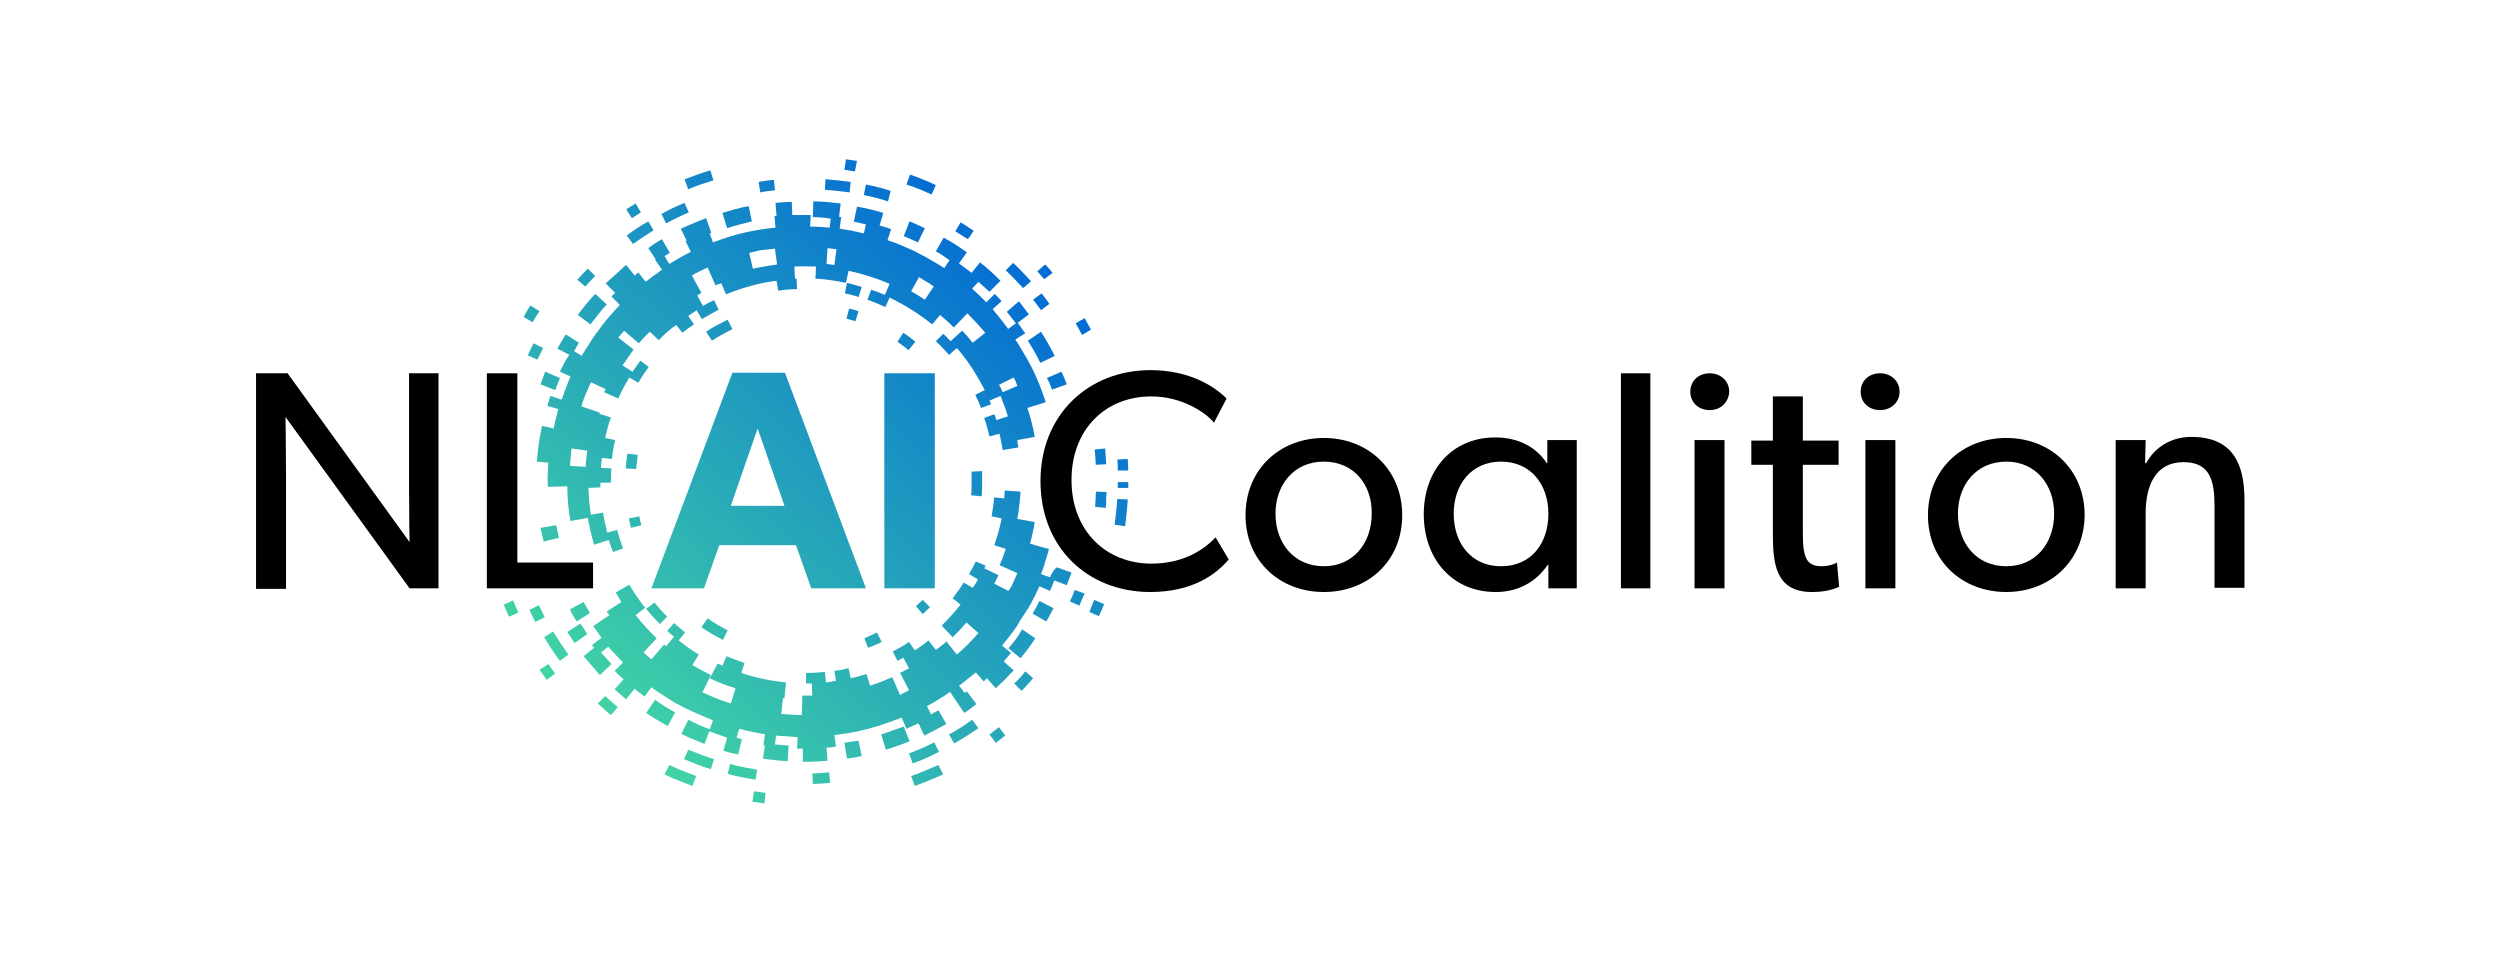 <?xml version="1.0" encoding="UTF-8"?> <!-- Generator: Adobe Illustrator 23.0.6, SVG Export Plug-In . SVG Version: 6.00 Build 0) --> <svg xmlns="http://www.w3.org/2000/svg" xmlns:xlink="http://www.w3.org/1999/xlink" x="0px" y="0px" viewBox="0 0 475.5 183.1" style="enable-background:new 0 0 475.5 183.1;" xml:space="preserve"> <style type="text/css"> .st0{display:none;} .st1{display:inline;fill:none;} .st2{display:inline;fill:url(#SVGID_1_);} .st3{display:inline;fill:url(#SVGID_2_);} .st4{display:inline;fill:url(#SVGID_3_);} .st5{display:inline;fill:url(#SVGID_4_);} .st6{display:inline;fill:url(#SVGID_5_);} .st7{display:inline;fill:url(#SVGID_6_);} .st8{display:inline;fill:url(#SVGID_7_);} .st9{display:inline;fill:url(#SVGID_8_);} .st10{display:inline;fill:url(#SVGID_9_);} .st11{display:inline;fill:url(#SVGID_10_);} .st12{display:inline;fill:url(#SVGID_11_);} .st13{display:inline;fill:url(#SVGID_12_);} .st14{display:inline;fill:url(#SVGID_13_);} .st15{display:inline;fill:url(#SVGID_14_);} .st16{display:inline;fill:url(#SVGID_15_);} .st17{display:inline;fill:url(#SVGID_16_);} .st18{display:inline;fill:url(#SVGID_17_);} .st19{display:inline;fill:url(#SVGID_18_);} .st20{display:inline;fill:url(#SVGID_19_);} .st21{display:inline;fill:url(#SVGID_20_);} .st22{display:inline;fill:url(#SVGID_21_);} .st23{display:inline;fill:url(#SVGID_22_);} .st24{display:inline;fill:url(#SVGID_23_);} .st25{display:inline;fill:url(#SVGID_24_);} .st26{display:inline;fill:url(#SVGID_25_);} .st27{display:inline;fill:url(#SVGID_26_);} .st28{display:inline;fill:url(#SVGID_27_);} .st29{display:inline;fill:url(#SVGID_28_);} .st30{display:inline;fill:url(#SVGID_29_);} .st31{display:inline;fill:url(#SVGID_30_);} .st32{display:inline;fill:url(#SVGID_31_);} .st33{display:inline;fill:url(#SVGID_32_);} .st34{display:inline;fill:url(#SVGID_33_);} .st35{display:inline;fill:url(#SVGID_34_);} .st36{display:inline;} .st37{fill:url(#SVGID_35_);} .st38{fill:url(#SVGID_36_);} .st39{fill:url(#SVGID_37_);} .st40{fill:url(#SVGID_38_);} .st41{fill:url(#SVGID_39_);} .st42{fill:url(#SVGID_40_);} .st43{fill:url(#SVGID_41_);} .st44{fill:url(#SVGID_42_);} .st45{fill:url(#SVGID_43_);} .st46{fill:url(#SVGID_44_);} .st47{fill:url(#SVGID_45_);} .st48{fill:url(#SVGID_46_);} .st49{fill:url(#SVGID_47_);} .st50{fill:url(#SVGID_48_);} .st51{fill:url(#SVGID_49_);} .st52{fill:url(#SVGID_50_);} .st53{fill:url(#SVGID_51_);} .st54{fill:url(#SVGID_52_);} .st55{fill:url(#SVGID_53_);} .st56{fill:url(#SVGID_54_);} .st57{fill:url(#SVGID_55_);} .st58{fill:url(#SVGID_56_);} .st59{fill:url(#SVGID_57_);} .st60{fill:url(#SVGID_58_);} .st61{fill:url(#SVGID_59_);} .st62{fill:url(#SVGID_60_);} .st63{fill:url(#SVGID_61_);} .st64{fill:url(#SVGID_62_);} .st65{fill:url(#SVGID_63_);} .st66{fill:url(#SVGID_64_);} .st67{fill:url(#SVGID_65_);} .st68{fill:url(#SVGID_66_);} .st69{fill:url(#SVGID_67_);} .st70{fill:url(#SVGID_68_);} .st71{fill:url(#SVGID_69_);} .st72{fill:url(#SVGID_70_);} .st73{fill:url(#SVGID_71_);} .st74{fill:url(#SVGID_72_);} .st75{fill:url(#SVGID_73_);} .st76{fill:url(#SVGID_74_);} .st77{fill:url(#SVGID_75_);} .st78{fill:url(#SVGID_76_);} .st79{fill:url(#SVGID_77_);} .st80{fill:url(#SVGID_78_);} .st81{fill:url(#SVGID_79_);} .st82{fill:url(#SVGID_80_);} .st83{fill:url(#SVGID_81_);} .st84{fill:url(#SVGID_82_);} .st85{fill:url(#SVGID_83_);} .st86{fill:url(#SVGID_84_);} .st87{fill:url(#SVGID_85_);} .st88{fill:url(#SVGID_86_);} .st89{fill:url(#SVGID_87_);} .st90{fill:url(#SVGID_88_);} .st91{fill:url(#SVGID_89_);} .st92{fill:url(#SVGID_90_);} .st93{fill:url(#SVGID_91_);} .st94{fill:url(#SVGID_92_);} .st95{fill:url(#SVGID_93_);} .st96{fill:url(#SVGID_94_);} .st97{fill:url(#SVGID_95_);} .st98{fill:url(#SVGID_96_);} .st99{fill:url(#SVGID_97_);} .st100{fill:url(#SVGID_98_);} .st101{fill:url(#SVGID_99_);} .st102{fill:url(#SVGID_100_);} .st103{fill:url(#SVGID_101_);} .st104{fill:url(#SVGID_102_);} .st105{fill:url(#SVGID_103_);} .st106{fill:#FFFFFF;} .st107{fill:url(#SVGID_104_);} .st108{fill:url(#SVGID_105_);} .st109{fill:url(#SVGID_106_);} .st110{fill:url(#SVGID_107_);} .st111{fill:url(#SVGID_108_);} .st112{fill:url(#SVGID_109_);} .st113{fill:url(#SVGID_110_);} .st114{fill:url(#SVGID_111_);} .st115{fill:url(#SVGID_112_);} .st116{fill:url(#SVGID_113_);} .st117{fill:url(#SVGID_114_);} .st118{fill:url(#SVGID_115_);} .st119{fill:url(#SVGID_116_);} .st120{fill:url(#SVGID_117_);} .st121{fill:url(#SVGID_118_);} .st122{fill:url(#SVGID_119_);} .st123{fill:url(#SVGID_120_);} .st124{fill:url(#SVGID_121_);} .st125{fill:url(#SVGID_122_);} .st126{fill:url(#SVGID_123_);} .st127{fill:url(#SVGID_124_);} .st128{fill:url(#SVGID_125_);} .st129{fill:url(#SVGID_126_);} .st130{fill:url(#SVGID_127_);} .st131{fill:url(#SVGID_128_);} .st132{fill:url(#SVGID_129_);} .st133{fill:url(#SVGID_130_);} .st134{fill:url(#SVGID_131_);} .st135{fill:url(#SVGID_132_);} .st136{fill:url(#SVGID_133_);} .st137{fill:url(#SVGID_134_);} .st138{fill:url(#SVGID_135_);} .st139{fill:url(#SVGID_136_);} .st140{fill:url(#SVGID_137_);} .st141{fill:url(#SVGID_138_);} .st142{fill:url(#SVGID_139_);} .st143{fill:url(#SVGID_140_);} .st144{fill:url(#SVGID_141_);} .st145{fill:url(#SVGID_142_);} .st146{fill:url(#SVGID_143_);} .st147{fill:url(#SVGID_144_);} .st148{fill:url(#SVGID_145_);} .st149{fill:url(#SVGID_146_);} .st150{fill:url(#SVGID_147_);} .st151{fill:url(#SVGID_148_);} .st152{fill:url(#SVGID_149_);} .st153{fill:url(#SVGID_150_);} .st154{fill:url(#SVGID_151_);} .st155{fill:url(#SVGID_152_);} .st156{fill:url(#SVGID_153_);} .st157{fill:url(#SVGID_154_);} .st158{fill:url(#SVGID_155_);} .st159{fill:url(#SVGID_156_);} .st160{fill:url(#SVGID_157_);} .st161{fill:url(#SVGID_158_);} .st162{fill:url(#SVGID_159_);} .st163{fill:url(#SVGID_160_);} .st164{fill:url(#SVGID_161_);} .st165{fill:url(#SVGID_162_);} .st166{fill:url(#SVGID_163_);} .st167{fill:url(#SVGID_164_);} .st168{fill:url(#SVGID_165_);} .st169{fill:url(#SVGID_166_);} .st170{fill:url(#SVGID_167_);} .st171{fill:url(#SVGID_168_);} .st172{fill:url(#SVGID_169_);} .st173{fill:url(#SVGID_170_);} .st174{fill:url(#SVGID_171_);} .st175{fill:url(#SVGID_172_);} .st176{fill:url(#SVGID_173_);} .st177{fill:url(#SVGID_174_);} .st178{fill:url(#SVGID_175_);} .st179{fill:url(#SVGID_176_);} .st180{fill:url(#SVGID_177_);} .st181{fill:url(#SVGID_178_);} .st182{fill:url(#SVGID_179_);} .st183{fill:url(#SVGID_180_);} .st184{fill:url(#SVGID_181_);} .st185{fill:url(#SVGID_182_);} .st186{fill:url(#SVGID_183_);} .st187{fill:url(#SVGID_184_);} .st188{fill:url(#SVGID_185_);} .st189{fill:url(#SVGID_186_);} .st190{fill:url(#SVGID_187_);} .st191{fill:url(#SVGID_188_);} .st192{fill:url(#SVGID_189_);} .st193{fill:url(#SVGID_190_);} .st194{fill:url(#SVGID_191_);} .st195{fill:url(#SVGID_192_);} .st196{fill:url(#SVGID_193_);} .st197{fill:url(#SVGID_194_);} .st198{fill:url(#SVGID_195_);} .st199{fill:url(#SVGID_196_);} .st200{fill:url(#SVGID_197_);} .st201{fill:url(#SVGID_198_);} .st202{fill:url(#SVGID_199_);} .st203{fill:url(#SVGID_200_);} .st204{fill:url(#SVGID_201_);} .st205{fill:url(#SVGID_202_);} .st206{fill:url(#SVGID_203_);} .st207{fill:url(#SVGID_204_);} .st208{fill:url(#SVGID_205_);} .st209{fill:url(#SVGID_206_);} .st210{fill:url(#SVGID_207_);} .st211{fill:url(#SVGID_208_);} .st212{fill:url(#SVGID_209_);} .st213{fill:url(#SVGID_210_);} .st214{fill:url(#SVGID_211_);} .st215{fill:url(#SVGID_212_);} .st216{fill:url(#SVGID_213_);} .st217{fill:url(#SVGID_214_);} .st218{fill:url(#SVGID_215_);} .st219{fill:url(#SVGID_216_);} .st220{fill:url(#SVGID_217_);} .st221{fill:url(#SVGID_218_);} .st222{fill:url(#SVGID_219_);} .st223{fill:url(#SVGID_220_);} .st224{fill:url(#SVGID_221_);} .st225{fill:url(#SVGID_222_);} .st226{fill:url(#SVGID_223_);} .st227{fill:url(#SVGID_224_);} .st228{fill:url(#SVGID_225_);} .st229{fill:url(#SVGID_226_);} .st230{fill:url(#SVGID_227_);} .st231{fill:url(#SVGID_228_);} .st232{fill:url(#SVGID_229_);} .st233{fill:url(#SVGID_230_);} .st234{fill:url(#SVGID_231_);} .st235{fill:url(#SVGID_232_);} .st236{fill:url(#SVGID_233_);} .st237{fill:url(#SVGID_234_);} .st238{fill:url(#SVGID_235_);} .st239{fill:url(#SVGID_236_);} .st240{fill:url(#SVGID_237_);} .st241{fill:url(#SVGID_238_);} .st242{fill:url(#SVGID_239_);} .st243{fill:url(#SVGID_240_);} .st244{fill:url(#SVGID_241_);} .st245{fill:url(#SVGID_242_);} .st246{fill:url(#SVGID_243_);} .st247{fill:url(#SVGID_244_);} .st248{fill:url(#SVGID_245_);} .st249{fill:url(#SVGID_246_);} .st250{fill:url(#SVGID_247_);} .st251{fill:url(#SVGID_248_);} .st252{fill:url(#SVGID_249_);} .st253{fill:url(#SVGID_250_);} .st254{fill:url(#SVGID_251_);} .st255{fill:url(#SVGID_252_);} .st256{fill:url(#SVGID_253_);} .st257{fill:url(#SVGID_254_);} .st258{fill:url(#SVGID_255_);} .st259{fill:url(#SVGID_256_);} .st260{fill:url(#SVGID_257_);} .st261{fill:url(#SVGID_258_);} .st262{fill:url(#SVGID_259_);} .st263{fill:url(#SVGID_260_);} .st264{fill:url(#SVGID_261_);} .st265{fill:url(#SVGID_262_);} .st266{fill:url(#SVGID_263_);} .st267{fill:url(#SVGID_264_);} .st268{fill:url(#SVGID_265_);} .st269{fill:url(#SVGID_266_);} .st270{fill:url(#SVGID_267_);} .st271{fill:url(#SVGID_268_);} .st272{fill:url(#SVGID_269_);} .st273{fill:url(#SVGID_270_);} .st274{fill:url(#SVGID_271_);} .st275{fill:url(#SVGID_272_);} .st276{fill:url(#SVGID_273_);} .st277{fill:url(#SVGID_274_);} .st278{fill:url(#SVGID_275_);} .st279{fill:url(#SVGID_276_);} .st280{fill:url(#SVGID_277_);} .st281{fill:url(#SVGID_278_);} .st282{fill:url(#SVGID_279_);} .st283{fill:url(#SVGID_280_);} .st284{fill:url(#SVGID_281_);} .st285{fill:url(#SVGID_282_);} .st286{fill:url(#SVGID_283_);} .st287{fill:url(#SVGID_284_);} .st288{fill:url(#SVGID_285_);} .st289{fill:url(#SVGID_286_);} .st290{fill:url(#SVGID_287_);} .st291{fill:url(#SVGID_288_);} .st292{fill:url(#SVGID_289_);} .st293{fill:url(#SVGID_290_);} .st294{fill:url(#SVGID_291_);} .st295{fill:url(#SVGID_292_);} .st296{fill:url(#SVGID_293_);} .st297{fill:url(#SVGID_294_);} .st298{fill:url(#SVGID_295_);} .st299{fill:url(#SVGID_296_);} .st300{fill:url(#SVGID_297_);} .st301{fill:url(#SVGID_298_);} .st302{fill:url(#SVGID_299_);} .st303{fill:url(#SVGID_300_);} .st304{fill:url(#SVGID_301_);} .st305{fill:url(#SVGID_302_);} .st306{fill:url(#SVGID_303_);} .st307{fill:url(#SVGID_304_);} .st308{fill:url(#SVGID_305_);} .st309{fill:url(#SVGID_306_);} .st310{fill:url(#SVGID_307_);} .st311{fill:url(#SVGID_308_);} .st312{fill:url(#SVGID_309_);} .st313{fill:url(#SVGID_310_);} </style> <g id="Layer_1"> </g> <g id="Layer_4"> </g> <g id="Layer_3"> </g> <g id="Layer_2" class="st0"> </g> <g id="Layer_5"> <g> <g> <linearGradient id="SVGID_1_" gradientUnits="userSpaceOnUse" x1="94.883" y1="133.105" x2="186.673" y2="33.105"> <stop offset="0" style="stop-color:#47DDA1"></stop> <stop offset="0.999" style="stop-color:#0066D6"></stop> </linearGradient> <path style="fill:url(#SVGID_1_);" d="M109.7,118.2l2.5-1.6c-0.4-0.7-0.8-1.4-1.2-2.1l-2.6,1.4 C108.8,116.8,109.2,117.5,109.7,118.2z"></path> <linearGradient id="SVGID_2_" gradientUnits="userSpaceOnUse" x1="84.324" y1="123.412" x2="176.115" y2="23.413"> <stop offset="0" style="stop-color:#47DDA1"></stop> <stop offset="0.999" style="stop-color:#0066D6"></stop> </linearGradient> <path style="fill:url(#SVGID_2_);" d="M103.4,103l2.9-0.7c-0.2-0.8-0.3-1.6-0.5-2.4l-3,0.5C103,101.3,103.2,102.1,103.4,103z"></path> <linearGradient id="SVGID_3_" gradientUnits="userSpaceOnUse" x1="95.896" y1="134.034" x2="187.686" y2="34.035"> <stop offset="0" style="stop-color:#47DDA1"></stop> <stop offset="0.999" style="stop-color:#0066D6"></stop> </linearGradient> <path style="fill:url(#SVGID_3_);" d="M106.5,70.7l2,0.9c-0.1,0.3-0.3,0.7-0.4,1l0,0c-0.1,0.2-0.1,0.3-0.2,0.5 c-0.2,0.6-0.5,1.2-0.7,1.9c-0.1,0.3-0.2,0.5-0.3,0.8c0,0.1,0,0.1-0.1,0.2l-2.1-0.7c-0.2,0.6-0.4,1.2-0.6,1.9l2.1,0.6 c-0.1,0.3-0.2,0.5-0.2,0.8c-0.3,1-0.5,1.9-0.7,2.9l-2.2-0.5c-0.5,2.2-0.8,4.5-1,6.8l2.2,0.2c-0.1,1.5-0.2,3-0.1,4.6l3.7-0.1 c0,2.2,0.2,4.4,0.6,6.6l3.3-0.6c0.3,1.7,0.7,3.4,1.2,5.1l2.8-0.9c0.2,0.8,0.5,1.5,0.8,2.3l1.9-0.7c-0.4-1.1-0.8-2.3-1.1-3.5 l-1.9,0.5c-0.3-1.2-0.6-2.5-0.8-3.8l-2.3,0.4c-0.3-1.7-0.4-3.4-0.5-5.1l2.3-0.1c0-0.3,0-0.6,0-0.9l2,0l0-0.3c0-0.8,0-1.6,0.1-2.4 l-2-0.1c0-0.6,0.1-1.3,0.2-1.9l1.9,0.2c0.1-1.2,0.3-2.4,0.6-3.6l-1.9-0.4c0.3-1.3,0.6-2.6,1.1-3.9l-2.2-0.7c0-0.1,0-0.1,0.1-0.2 l-3.5-1.2c0,0,0-0.1,0-0.1c0.1-0.2,0.2-0.5,0.2-0.7c0.2-0.6,0.5-1.2,0.7-1.8c0.3-0.7,0.6-1.3,0.9-2l2.8,1.3 c-0.1,0.2-0.2,0.4-0.3,0.6l2.7,1.2c0.6-1.4,1.3-2.7,2.1-4l1.7,1c0.6-1,1.3-2.1,2-3l-1.6-1.2c-0.5,0.7-1,1.4-1.5,2.1l-1.9-1.2 c0.7-1,1.4-2,2.1-3l-2.9-2.3c0.2-0.3,0.5-0.6,0.7-0.8c0.1-0.2,0.3-0.3,0.4-0.5l2.8,2.4c0.7-0.8,1.3-1.5,2.1-2.2l1.7,1.6 c1-1.1,2.1-2,3.3-2.9l1.2,1.5c0.7-0.6,1.4-1.1,2.2-1.6l-1.1-1.6c0.5-0.4,1.1-0.7,1.6-1.1l1,1.7c1-0.6,2.1-1.2,3.2-1.8l-0.9-1.8 c-0.7,0.3-1.4,0.7-2.1,1.1l-1.1-2c0.3-0.2,0.5-0.3,0.8-0.5l-1.8-3.3c0.5-0.3,1-0.6,1.5-0.8c0.2-0.1,0.4-0.2,0.6-0.3 c0.3-0.1,0.6-0.3,0.9-0.4l1.5,3.4c0.3-0.2,0.7-0.3,1.1-0.4l0.9,2.1l0.2-0.1c3-1.2,6.2-2.1,9.4-2.5l0.3,1.9 c1.2-0.2,2.4-0.3,3.6-0.3l-0.1-2c-0.1,0-0.2,0-0.3,0l-0.1-2.3c1.4-0.1,2.7,0,4.1,0l-0.1,2.3c1.9,0.1,3.9,0.4,5.8,0.8l0.5-2.3 c2.7,0.6,5.3,1.4,7.8,2.5l-0.9,2.1c-0.9-0.4-1.7-0.7-2.6-1L165,57c1.1,0.4,2.3,0.9,3.4,1.4l0.8-1.8c2.9,1.4,5.6,3.1,8.1,5.1 l1.5-1.8c0.9,0.8,1.8,1.5,2.6,2.4l2.6-2.7c1.2,1.2,2.3,2.4,3.4,3.7l-2.4,1.9c-0.6-0.8-1.3-1.6-2-2.3l-2.2,2 c-0.5-0.5-0.9-1-1.4-1.4l-1.4,1.4c0.9,0.8,1.7,1.7,2.5,2.6l1.5-1.3c2.1,2.4,3.8,5.1,5.3,8l-1.8,0.9c0.4,0.8,0.8,1.7,1.1,2.5 l1.9-0.7c-0.1-0.2-0.2-0.5-0.3-0.7l2.1-0.9c0.5,1.3,1,2.5,1.4,3.9l-2.2,0.7c-0.1-0.4-0.2-0.8-0.4-1.1l-1.9,0.7 c0.4,1.1,0.7,2.3,1,3.5l1.9-0.5c0.2,1,0.5,2.1,0.6,3.1l3-0.5c-0.1-0.5-0.2-0.9-0.2-1.4l3.3-0.6c-0.3-1.9-0.8-3.7-1.4-5.5l3.5-1.1 c-1-3.1-2.3-6.2-4-9c-0.5-0.8-1-1.7-1.5-2.5c-0.1-0.1-0.2-0.3-0.3-0.4l1.9-1.2c-0.5-0.7-1-1.4-1.5-2.1l-1.8,1.3c0,0,0,0,0-0.1 c-0.1-0.1-0.1-0.2-0.2-0.3l0,0c-0.9-1.2-1.8-2.3-2.7-3.4l1.7-1.5c-0.4-0.5-0.9-1-1.3-1.4l-1.6,1.6c-0.9-0.9-1.8-1.8-2.7-2.6 l1.2-1.3c0.7,0.6,1.4,1.3,2.1,1.9l2.1-2.1c-1.2-1.2-2.5-2.4-3.9-3.5l-1.6,2c-0.8-0.6-1.6-1.2-2.4-1.8l1.5-2.1 c-1.4-1-2.9-2-4.4-2.8l-1.5,2.6c0.9,0.5,1.8,1.1,2.6,1.7l-1,1.5c-1.2-0.8-2.5-1.5-3.7-2.2c-0.2-0.1-0.4-0.2-0.6-0.3 c-0.4-0.2-0.7-0.4-1.1-0.6c-0.1,0-0.1-0.1-0.2-0.1l0,0c-0.9-0.4-1.8-0.8-2.7-1.2l0,0c-0.1,0-0.2-0.1-0.3-0.1 c-0.6-0.3-1.3-0.5-1.9-0.7c-0.1,0-0.2-0.1-0.3-0.1l0.7-2.1c-0.7-0.3-1.5-0.5-2.2-0.7l0.7-2.4c-1.6-0.5-3.3-0.9-5-1.2l-0.6,2.9 c0.8,0.1,1.5,0.3,2.3,0.5l-0.4,1.7c-0.4-0.1-0.9-0.2-1.3-0.3c-0.3-0.1-0.6-0.1-0.8-0.2c-0.6-0.1-1.3-0.2-1.9-0.3 c-0.2,0-0.3-0.1-0.5-0.1l0,0c0,0,0,0-0.1,0l0.3-2.2c-0.1,0-0.3,0-0.4-0.1l0.3-2.5c-1.7-0.2-3.5-0.4-5.2-0.4l-0.1,3 c1.1,0,2.2,0.1,3.4,0.3l-0.2,1.7c-1.2-0.1-2.5-0.2-3.7-0.2l0.1-2.2c-1.1,0-2.3,0-3.5,0l-0.1-2.5c-1,0-2.1,0.1-3.1,0.2l0.2,2.5 c-0.1,0-0.3,0-0.4,0l0.2,2.2c-1.2,0.1-2.5,0.3-3.7,0.5l0,0c-2.3,0.4-4.6,1-6.8,1.8l0,0c-0.5,0.2-0.9,0.3-1.4,0.5l-0.6-1.7 c0.1,0,0.2-0.1,0.3-0.1l-1-2.8c-1.6,0.6-3.2,1.3-4.8,2l1.1,2.3c-0.1,0-0.1,0.1-0.2,0.1l1,2c-1.4,0.7-2.8,1.5-4.1,2.3l-0.9-1.5 c0.3-0.2,0.7-0.4,1-0.6l-1.5-2.6c-0.9,0.5-1.8,1.1-2.6,1.7l1.4,2.1l-0.1,0.1l1.3,1.9c-0.3,0.2-0.5,0.4-0.8,0.6c0,0-0.1,0-0.1,0.1 c-0.3,0.2-0.7,0.4-1,0.7l0,0c-0.4,0.3-0.8,0.6-1.2,0.9l-1.4-1.8c-0.2,0.2-0.4,0.4-0.7,0.6l-1.6-2c-0.3,0.2-0.6,0.5-0.9,0.8 c-1,0.9-2,1.8-3,2.7l1.8,1.8c-0.2,0.2-0.5,0.5-0.7,0.7l1.6,1.6c-0.5,0.5-0.9,1-1.3,1.4l0,0c-0.4,0.5-0.9,1-1.3,1.5l0,0 c-0.8,1-1.6,2.1-2.4,3.2l0,0c-0.7,1.1-1.4,2.2-2.1,3.3c0,0.1-0.1,0.1-0.1,0.2c0,0,0,0.1,0,0.1l-1.5-0.9c0.3-0.5,0.6-1.1,0.9-1.6 l-2.5-1.6c-0.5,0.9-1.1,1.8-1.6,2.7l2.3,1.2C107.6,68.4,107,69.6,106.5,70.7z M192.8,71.8c0.3,0.5,0.5,1,0.7,1.6l-2.8,1.2 c-0.2-0.5-0.4-1-0.7-1.4L192.8,71.8z M108.4,88.6c0.1-1.1,0.2-2.2,0.3-3.3l3,0.4c-0.1,1-0.3,2.1-0.3,3.1L108.4,88.6z M177.6,54.5 l-1.7,2.5c-0.9-0.6-1.7-1.1-2.6-1.6l1.5-2.7C175.7,53.3,176.7,53.8,177.6,54.5z M157.4,47.2c0.6,0.1,1.1,0.1,1.7,0.2l-0.4,3 c-0.5-0.1-1-0.1-1.5-0.2L157.4,47.2z M147.4,47.3l0.4,3c-1.5,0.2-3.1,0.5-4.6,0.8l-0.7-3c0.7-0.2,1.4-0.3,2.1-0.5l0,0 C145.6,47.5,146.5,47.4,147.4,47.3z"></path> <linearGradient id="SVGID_4_" gradientUnits="userSpaceOnUse" x1="120.843" y1="156.934" x2="212.634" y2="56.934"> <stop offset="0" style="stop-color:#47DDA1"></stop> <stop offset="0.999" style="stop-color:#0066D6"></stop> </linearGradient> <path style="fill:url(#SVGID_4_);" d="M199.7,109.8l-1.7-0.6c0.2-0.5,0.4-1,0.5-1.4c0.1-0.2,0.2-0.4,0.2-0.7 c0.3-0.9,0.6-1.8,0.8-2.7h0c0,0,0,0,0,0l-1.9-0.5l-1.7-0.5c0.4-1.4,0.7-2.7,0.9-4.1l-3.3-0.6c0.3-1.7,0.5-3.4,0.6-5.2l-3-0.2 c0,0.5-0.1,1-0.1,1.5l-1.9-0.2c-0.1,1.2-0.3,2.4-0.5,3.6l1.9,0.4c-0.3,1.7-0.8,3.4-1.4,5.1l2.2,0.7c-0.4,1.1-0.7,2.1-1.2,3.1 l3.4,1.5c-0.3,0.7-0.6,1.4-0.9,2c-0.2,0.5-0.5,1-0.8,1.4l-2.7-1.4c0.3-0.5,0.6-1.1,0.8-1.6l-2.7-1.3c0.1-0.1,0.1-0.2,0.2-0.4 l0.1-0.1l-1.9-0.8c-0.4,0.8-0.8,1.6-1.3,2.4l1.7,1c-0.3,0.6-0.6,1.1-1,1.6l-1.7-1c-0.6,1-1.4,2-2.1,3l1.5,1.2 c-1.1,1.4-2.3,2.7-3.6,4l2.1,2.2c0.9-0.9,1.8-1.8,2.6-2.8l2.3,2c-1.3,1.5-2.6,2.8-4.1,4.1L180,122c-0.6,0.6-1.3,1.1-2,1.6 l-1.4-1.8c-0.8,0.7-1.7,1.3-2.6,1.9l-1.1-1.6c-1,0.7-2.1,1.3-3.1,1.8l0.9,1.8c0.4-0.2,0.7-0.4,1.1-0.6l1.1,2 c-0.6,0.3-1.1,0.6-1.7,0.9l1.7,3.3c-0.4,0.2-0.8,0.4-1.2,0.6c-0.2,0.1-0.4,0.2-0.5,0.3l-1.5-3.4c-1.4,0.6-2.8,1.2-4.2,1.6 l-0.7-2.2c-1,0.3-2,0.6-3,0.8l-0.4-1.9c-0.9,0.2-1.8,0.4-2.7,0.5l0.3,1.9c-0.6,0.1-1.3,0.2-1.9,0.3l-0.2-2 c-1.2,0.1-2.4,0.2-3.6,0.2l0,2c0.4,0,0.7,0,1.1,0l0.1,2.3c-0.5,0-0.9,0-1.4,0l-0.5,0l-0.1,3.7c-1.3,0-2.5-0.1-3.8-0.2 c0,0,0,0-0.1,0l0.3-3c0.1,0,0.2,0,0.3,0l0.3-3c-2.9-0.3-5.8-0.9-8.5-1.8l0.6-1.9c-1.1-0.4-2.3-0.8-3.4-1.3l-0.8,1.8 c-0.3-0.1-0.6-0.3-0.9-0.4L135,129c1.6,0.8,3.2,1.4,4.9,1.9l-0.9,2.9c-1-0.3-2.1-0.7-3.1-1.1c-0.6-0.3-1.2-0.5-1.8-0.8 c-0.2-0.1-0.3-0.1-0.5-0.2l1.6-3.3c-1.2-0.6-2.3-1.2-3.5-1.9l1.2-2c-1.3-0.8-2.6-1.7-3.8-2.7l1.2-1.5c-0.7-0.6-1.4-1.2-2.1-1.8 l-1.3,1.5c0.4,0.4,0.9,0.8,1.3,1.1l-1.5,1.8c-0.1-0.1-0.3-0.2-0.4-0.3l-2.4,2.8c-0.5-0.4-1-0.9-1.5-1.3l2.5-2.7 c-1.5-1.4-2.8-2.9-4-4.4l1.8-1.4c-1.1-1.4-2.1-2.8-3-4.4l-2.6,1.5c0.4,0.6,0.7,1.2,1.1,1.8l-2.8,1.8c0.1,0.2,0.3,0.4,0.5,0.7 l-3.1,2.1c0.1,0.1,0.1,0.2,0.2,0.2l0,0c0.1,0.1,0.1,0.2,0.2,0.3c0.4,0.6,0.8,1.1,1.2,1.7l-1.8,1.4c0.1,0.2,0.3,0.3,0.4,0.5 l-2,1.6c0.4,0.5,0.8,1,1.2,1.4c0.6,0.7,1.3,1.5,1.9,2.2l2.2-2.1c-0.6-0.7-1.2-1.3-1.8-2c-0.1-0.1-0.1-0.1-0.2-0.2l1.4-1.1 c0.3,0.4,0.7,0.8,1.1,1.2c0,0,0.1,0.1,0.1,0.1l0,0c0.5,0.6,1,1.1,1.6,1.7l-1.6,1.6c0.6,0.6,1.1,1.1,1.7,1.6l-1.7,1.9 c0.7,0.6,1.4,1.3,2.2,1.9l1.6-2c0.6,0.5,1.2,1,1.9,1.5l1.3-1.8c0,0,0.1,0.1,0.1,0.1l0,0c0.5,0.4,1,0.7,1.6,1.1l0,0 c1.1,0.7,2.1,1.4,3.2,2l0,0c0.3,0.1,0.5,0.3,0.8,0.4c0.5,0.3,0.9,0.5,1.4,0.7c0.4,0.2,0.9,0.4,1.3,0.6c0.7,0.3,1.4,0.6,2.1,0.9 c0.2,0.1,0.3,0.1,0.5,0.2l0,0c0.2,0.1,0.4,0.2,0.7,0.3l-0.6,1.7c-1.4-0.5-2.7-1.1-4.1-1.8l-1.3,2.7c1.4,0.7,2.9,1.3,4.4,1.9 l0.9-2.4c1.1,0.4,2.3,0.8,3.4,1.2l-0.7,2.5c0.9,0.3,1.8,0.5,2.8,0.7l0.7-2.9c-0.3-0.1-0.7-0.2-1-0.3l0.5-1.7 c0.5,0.1,1,0.3,1.5,0.4c0.2,0,0.4,0.1,0.5,0.1c0.5,0.1,1,0.2,1.5,0.3c0.2,0,0.3,0.1,0.5,0.1c0.3,0.1,0.6,0.1,0.9,0.1l-0.3,2.2 c0.1,0,0.2,0,0.3,0l-0.4,2.5c1.6,0.2,3.2,0.4,4.7,0.5l0.2-3c-0.9-0.1-1.8-0.1-2.6-0.2l0.2-1.7c0.3,0,0.7,0.1,1,0.1 c0.1,0,0.2,0,0.4,0l0,0c0.9,0.1,1.8,0.1,2.7,0.2l-0.1,2.2c0.4,0,0.8,0,1.1,0l0,2.5l0.4,0c0,0,0,0,0,0c1.4,0,2.9-0.1,4.3-0.2 l-0.2-2.5c0.6,0,1.2-0.1,1.8-0.2l-0.3-2.2c0.5-0.1,1.1-0.1,1.6-0.2l0,0c1.3-0.2,2.5-0.4,3.7-0.7l0,0c2.2-0.5,4.3-1.2,6.4-2l0,0 c0.4-0.1,0.7-0.3,1.1-0.4l0.9,2.1c0.8-0.3,1.5-0.7,2.3-1l1.1,2.3c1.4-0.7,2.8-1.4,4.2-2.2l-1.5-2.6c-0.5,0.3-1,0.5-1.4,0.8 l-0.8-1.6c1.5-0.8,3-1.7,4.4-2.7l1,1.5c0,0,0,0,0,0l1.7,2.5c0.8-0.5,1.6-1.1,2.3-1.7l-1.8-2.4c-0.1,0.1-0.3,0.2-0.4,0.3l-1.1-1.4 c0.2-0.2,0.5-0.3,0.7-0.5l0,0c0.8-0.7,1.7-1.3,2.5-2l1.5,1.7c0.2-0.2,0.4-0.4,0.6-0.6l1.7,1.9c1.2-1.1,2.3-2.2,3.4-3.4l-1.9-1.7 c0.5-0.5,0.9-1.1,1.4-1.6l-1.7-1.4c0.2-0.3,0.5-0.6,0.7-0.9l0,0c0.8-1,1.6-2,2.3-3.1l0,0c0.1-0.2,0.2-0.4,0.3-0.6 c0.4-0.6,0.8-1.2,1.2-1.8c0.1-0.2,0.2-0.4,0.4-0.6c0.5-0.8,0.9-1.6,1.3-2.4c0.1-0.1,0.1-0.2,0.2-0.4l0,0c0.2-0.5,0.5-1,0.7-1.5 l2,0.9c0.3-0.7,0.6-1.3,0.8-2l2.4,0.9c0.3-0.8,0.6-1.6,0.9-2.4l-2.8-1C200.2,108.6,200,109.2,199.7,109.8z"></path> <linearGradient id="SVGID_5_" gradientUnits="userSpaceOnUse" x1="142.667" y1="176.966" x2="234.458" y2="76.966"> <stop offset="0" style="stop-color:#47DDA1"></stop> <stop offset="0.999" style="stop-color:#0066D6"></stop> </linearGradient> <path style="fill:url(#SVGID_5_);" d="M196.4,116.7l2.6,1.5c0.5-0.8,0.9-1.7,1.4-2.5l-2.7-1.4 C197.3,115.1,196.9,115.9,196.4,116.7z"></path> <linearGradient id="SVGID_6_" gradientUnits="userSpaceOnUse" x1="143.581" y1="177.805" x2="235.372" y2="77.805"> <stop offset="0" style="stop-color:#47DDA1"></stop> <stop offset="0.999" style="stop-color:#0066D6"></stop> </linearGradient> <path style="fill:url(#SVGID_6_);" d="M191.8,123.3l2.3,1.9c1-1.2,2-2.5,2.8-3.8l-2.5-1.7C193.7,121,192.8,122.2,191.8,123.3z"></path> <linearGradient id="SVGID_7_" gradientUnits="userSpaceOnUse" x1="136.091" y1="170.93" x2="227.882" y2="70.931"> <stop offset="0" style="stop-color:#47DDA1"></stop> <stop offset="0.999" style="stop-color:#0066D6"></stop> </linearGradient> <path style="fill:url(#SVGID_7_);" d="M160.6,141.3l0.5,3c0.9-0.1,1.9-0.3,2.8-0.5l-0.6-2.9C162.4,141,161.5,141.1,160.6,141.3z"></path> <linearGradient id="SVGID_8_" gradientUnits="userSpaceOnUse" x1="139.37" y1="173.94" x2="231.161" y2="73.941"> <stop offset="0" style="stop-color:#47DDA1"></stop> <stop offset="0.999" style="stop-color:#0066D6"></stop> </linearGradient> <path style="fill:url(#SVGID_8_);" d="M167.6,139.7l0.9,2.9c1.5-0.5,3-1,4.5-1.6l-1.1-2.8C170.4,138.7,169,139.2,167.6,139.7z"></path> <linearGradient id="SVGID_9_" gradientUnits="userSpaceOnUse" x1="112.932" y1="149.672" x2="204.723" y2="49.673"> <stop offset="0" style="stop-color:#47DDA1"></stop> <stop offset="0.999" style="stop-color:#0066D6"></stop> </linearGradient> <path style="fill:url(#SVGID_9_);" d="M128.4,135.5c-1.3-0.7-2.6-1.5-3.8-2.4l-1.7,2.5c1.3,0.9,2.7,1.7,4.1,2.5L128.4,135.5z"></path> <linearGradient id="SVGID_10_" gradientUnits="userSpaceOnUse" x1="96.701" y1="134.774" x2="188.492" y2="34.774"> <stop offset="0" style="stop-color:#47DDA1"></stop> <stop offset="0.999" style="stop-color:#0066D6"></stop> </linearGradient> <path style="fill:url(#SVGID_10_);" d="M110.4,118.6l-2.5,1.6c0.5,0.7,0.9,1.4,1.4,2.1l2.4-1.7 C111.3,120,110.9,119.3,110.4,118.6z"></path> <linearGradient id="SVGID_11_" gradientUnits="userSpaceOnUse" x1="69.984" y1="110.25" x2="161.775" y2="10.25"> <stop offset="0" style="stop-color:#47DDA1"></stop> <stop offset="0.999" style="stop-color:#0066D6"></stop> </linearGradient> <path style="fill:url(#SVGID_11_);" d="M105.6,74.2c0.3-0.8,0.6-1.5,0.9-2.3l-2.8-1.2c-0.3,0.8-0.6,1.6-0.9,2.4L105.6,74.2z"></path> <linearGradient id="SVGID_12_" gradientUnits="userSpaceOnUse" x1="67.546" y1="108.012" x2="159.337" y2="8.012"> <stop offset="0" style="stop-color:#47DDA1"></stop> <stop offset="0.999" style="stop-color:#0066D6"></stop> </linearGradient> <path style="fill:url(#SVGID_12_);" d="M112.3,61.7c1-1.3,2-2.6,3.1-3.8l-2.2-2c-1.2,1.3-2.3,2.6-3.3,4L112.3,61.7z"></path> <linearGradient id="SVGID_13_" gradientUnits="userSpaceOnUse" x1="117.594" y1="153.951" x2="209.385" y2="53.952"> <stop offset="0" style="stop-color:#47DDA1"></stop> <stop offset="0.999" style="stop-color:#0066D6"></stop> </linearGradient> <path style="fill:url(#SVGID_13_);" d="M195.5,64.8c0.8,1.3,1.6,2.6,2.2,3.9l0.2,0.3l2.7-1.3l-0.2-0.4c-0.7-1.4-1.5-2.8-2.4-4.2 L195.5,64.8z"></path> <linearGradient id="SVGID_14_" gradientUnits="userSpaceOnUse" x1="73.738" y1="113.695" x2="165.529" y2="13.696"> <stop offset="0" style="stop-color:#47DDA1"></stop> <stop offset="0.999" style="stop-color:#0066D6"></stop> </linearGradient> <path style="fill:url(#SVGID_14_);" d="M143,42.1l-0.6-2.9c-1.7,0.3-3.4,0.8-5,1.3l0.9,2.9C139.8,42.9,141.4,42.5,143,42.1z"></path> <linearGradient id="SVGID_15_" gradientUnits="userSpaceOnUse" x1="93.384" y1="131.729" x2="185.175" y2="31.729"> <stop offset="0" style="stop-color:#47DDA1"></stop> <stop offset="0.999" style="stop-color:#0066D6"></stop> </linearGradient> <path style="fill:url(#SVGID_15_);" d="M175.9,43.4c-0.9-0.4-1.9-0.9-2.9-1.3l-1.1,2.8c0.9,0.4,1.8,0.8,2.7,1.2L175.9,43.4z"></path> <linearGradient id="SVGID_16_" gradientUnits="userSpaceOnUse" x1="111.799" y1="148.632" x2="203.59" y2="48.633"> <stop offset="0" style="stop-color:#47DDA1"></stop> <stop offset="0.999" style="stop-color:#0066D6"></stop> </linearGradient> <path style="fill:url(#SVGID_16_);" d="M191.5,59.3c0.6,0.8,1.2,1.5,1.8,2.3l2.4-1.8c-0.6-0.8-1.3-1.7-1.9-2.5L191.5,59.3z"></path> <linearGradient id="SVGID_17_" gradientUnits="userSpaceOnUse" x1="122.249" y1="158.225" x2="214.04" y2="58.225"> <stop offset="0" style="stop-color:#47DDA1"></stop> <stop offset="0.999" style="stop-color:#0066D6"></stop> </linearGradient> <path style="fill:url(#SVGID_17_);" d="M200.1,74.1l2.8-1c-0.3-0.8-0.6-1.6-1-2.4l-2.8,1.2C199.5,72.5,199.8,73.3,200.1,74.1z"></path> <linearGradient id="SVGID_18_" gradientUnits="userSpaceOnUse" x1="144.936" y1="179.049" x2="236.727" y2="79.049"> <stop offset="0" style="stop-color:#47DDA1"></stop> <stop offset="0.999" style="stop-color:#0066D6"></stop> </linearGradient> <path style="fill:url(#SVGID_18_);" d="M203.5,114.4l1.8,0.8c0.3-0.8,0.7-1.6,1-2.3l-1.9-0.7 C204.2,112.9,203.8,113.7,203.5,114.4z"></path> <linearGradient id="SVGID_19_" gradientUnits="userSpaceOnUse" x1="147.305" y1="181.224" x2="239.096" y2="81.224"> <stop offset="0" style="stop-color:#47DDA1"></stop> <stop offset="0.999" style="stop-color:#0066D6"></stop> </linearGradient> <path style="fill:url(#SVGID_19_);" d="M192.9,130l1.4,1.4c0.8-0.8,1.5-1.6,2.2-2.4l-1.5-1.3C194.4,128.5,193.7,129.3,192.9,130z "></path> <linearGradient id="SVGID_20_" gradientUnits="userSpaceOnUse" x1="145.884" y1="179.919" x2="237.675" y2="79.919"> <stop offset="0" style="stop-color:#47DDA1"></stop> <stop offset="0.999" style="stop-color:#0066D6"></stop> </linearGradient> <path style="fill:url(#SVGID_20_);" d="M180.5,139.7l1,1.7c1.6-0.9,3.1-1.9,4.6-2.9l-1.2-1.6C183.5,137.9,182,138.9,180.5,139.7z "></path> <linearGradient id="SVGID_21_" gradientUnits="userSpaceOnUse" x1="135.539" y1="170.424" x2="227.33" y2="70.424"> <stop offset="0" style="stop-color:#47DDA1"></stop> <stop offset="0.999" style="stop-color:#0066D6"></stop> </linearGradient> <path style="fill:url(#SVGID_21_);" d="M154.5,147.1l0.1,2c1.1,0,2.2-0.1,3.3-0.2l-0.2-2C156.6,147,155.5,147.1,154.5,147.1z"></path> <linearGradient id="SVGID_22_" gradientUnits="userSpaceOnUse" x1="143.819" y1="178.024" x2="235.61" y2="78.024"> <stop offset="0" style="stop-color:#47DDA1"></stop> <stop offset="0.999" style="stop-color:#0066D6"></stop> </linearGradient> <path style="fill:url(#SVGID_22_);" d="M178.6,143l-0.9-1.8c-1.6,0.8-3.2,1.5-4.8,2.1l0.7,1.9C175.4,144.6,177,143.8,178.6,143z"></path> <linearGradient id="SVGID_23_" gradientUnits="userSpaceOnUse" x1="95.678" y1="133.835" x2="187.469" y2="33.835"> <stop offset="0" style="stop-color:#47DDA1"></stop> <stop offset="0.999" style="stop-color:#0066D6"></stop> </linearGradient> <path style="fill:url(#SVGID_23_);" d="M103.5,121.2c0.9,1.5,1.9,3.1,3,4.5l1.6-1.2c-1-1.4-2-2.9-2.9-4.4L103.5,121.2z"></path> <linearGradient id="SVGID_24_" gradientUnits="userSpaceOnUse" x1="121.258" y1="157.315" x2="213.049" y2="57.315"> <stop offset="0" style="stop-color:#47DDA1"></stop> <stop offset="0.999" style="stop-color:#0066D6"></stop> </linearGradient> <path style="fill:url(#SVGID_24_);" d="M130.1,144.4c1.7,0.7,3.4,1.4,5.1,1.9l0.6-1.9c-1.7-0.5-3.3-1.2-4.9-1.8L130.1,144.4z"></path> <linearGradient id="SVGID_25_" gradientUnits="userSpaceOnUse" x1="106.666" y1="143.921" x2="198.457" y2="43.921"> <stop offset="0" style="stop-color:#47DDA1"></stop> <stop offset="0.999" style="stop-color:#0066D6"></stop> </linearGradient> <path style="fill:url(#SVGID_25_);" d="M113.7,133.8c0.8,0.7,1.6,1.5,2.5,2.2l1.3-1.5c-0.8-0.7-1.6-1.4-2.4-2.1L113.7,133.8z"></path> <linearGradient id="SVGID_26_" gradientUnits="userSpaceOnUse" x1="126.897" y1="162.491" x2="218.688" y2="62.491"> <stop offset="0" style="stop-color:#47DDA1"></stop> <stop offset="0.999" style="stop-color:#0066D6"></stop> </linearGradient> <path style="fill:url(#SVGID_26_);" d="M144,146.4c-1.7-0.3-3.5-0.6-5.1-1.1l-0.5,1.9c1.8,0.5,3.5,0.8,5.3,1.1L144,146.4z"></path> <linearGradient id="SVGID_27_" gradientUnits="userSpaceOnUse" x1="90.64" y1="129.21" x2="182.43" y2="29.21"> <stop offset="0" style="stop-color:#47DDA1"></stop> <stop offset="0.999" style="stop-color:#0066D6"></stop> </linearGradient> <path style="fill:url(#SVGID_27_);" d="M102.5,115.1l-1.8,0.9c0.4,0.8,0.7,1.5,1.1,2.3l1.8-0.9 C103.2,116.6,102.9,115.9,102.5,115.1z"></path> <linearGradient id="SVGID_28_" gradientUnits="userSpaceOnUse" x1="133.941" y1="168.957" x2="225.732" y2="68.957"> <stop offset="0" style="stop-color:#47DDA1"></stop> <stop offset="0.999" style="stop-color:#0066D6"></stop> </linearGradient> <path style="fill:url(#SVGID_28_);" d="M210.4,88.3c-0.1-1-0.1-2-0.2-3l-2,0.2c0.1,1,0.2,2,0.2,2.9L210.4,88.3z"></path> <linearGradient id="SVGID_29_" gradientUnits="userSpaceOnUse" x1="137.974" y1="172.658" x2="229.764" y2="72.659"> <stop offset="0" style="stop-color:#47DDA1"></stop> <stop offset="0.999" style="stop-color:#0066D6"></stop> </linearGradient> <path style="fill:url(#SVGID_29_);" d="M208.4,94.6c0,0.6-0.1,1.2-0.1,1.8l2,0.2c0.1-0.6,0.1-1.2,0.1-1.8c0-0.4,0-0.8,0.1-1.2 l-2-0.1C208.4,93.8,208.4,94.2,208.4,94.6z"></path> <linearGradient id="SVGID_30_" gradientUnits="userSpaceOnUse" x1="65.704" y1="106.321" x2="157.494" y2="6.321"> <stop offset="0" style="stop-color:#47DDA1"></stop> <stop offset="0.999" style="stop-color:#0066D6"></stop> </linearGradient> <path style="fill:url(#SVGID_30_);" d="M103.3,66.2l-1.8-0.9c-0.4,0.8-0.8,1.5-1.1,2.3l1.8,0.8C102.6,67.7,102.9,67,103.3,66.2z"></path> <linearGradient id="SVGID_31_" gradientUnits="userSpaceOnUse" x1="65.217" y1="105.874" x2="157.008" y2="5.875"> <stop offset="0" style="stop-color:#47DDA1"></stop> <stop offset="0.999" style="stop-color:#0066D6"></stop> </linearGradient> <path style="fill:url(#SVGID_31_);" d="M120.4,46.4c1.3-0.9,2.6-1.8,3.9-2.6l-1-1.7c-1.4,0.8-2.8,1.7-4.1,2.7L120.4,46.4z"></path> <linearGradient id="SVGID_32_" gradientUnits="userSpaceOnUse" x1="63.942" y1="104.704" x2="155.733" y2="4.704"> <stop offset="0" style="stop-color:#47DDA1"></stop> <stop offset="0.999" style="stop-color:#0066D6"></stop> </linearGradient> <path style="fill:url(#SVGID_32_);" d="M113.2,52.5l-1.4-1.4c-0.7,0.7-1.4,1.4-2,2.1l1.5,1.3C111.9,53.9,112.5,53.2,113.2,52.5z"></path> <linearGradient id="SVGID_33_" gradientUnits="userSpaceOnUse" x1="73.842" y1="113.791" x2="165.633" y2="13.792"> <stop offset="0" style="stop-color:#47DDA1"></stop> <stop offset="0.999" style="stop-color:#0066D6"></stop> </linearGradient> <path style="fill:url(#SVGID_33_);" d="M147.4,36.2l-0.2-2c-1,0.1-1.9,0.2-2.9,0.4l0.3,2C145.5,36.4,146.4,36.3,147.4,36.2z"></path> <linearGradient id="SVGID_34_" gradientUnits="userSpaceOnUse" x1="98.479" y1="136.406" x2="190.27" y2="36.406"> <stop offset="0" style="stop-color:#47DDA1"></stop> <stop offset="0.999" style="stop-color:#0066D6"></stop> </linearGradient> <path style="fill:url(#SVGID_34_);" d="M185.2,43.9c-0.8-0.5-1.6-1.1-2.5-1.6l-1,1.7c0.8,0.5,1.6,1,2.4,1.5L185.2,43.9z"></path> <linearGradient id="SVGID_35_" gradientUnits="userSpaceOnUse" x1="85.854" y1="124.817" x2="177.645" y2="24.817"> <stop offset="0" style="stop-color:#47DDA1"></stop> <stop offset="0.999" style="stop-color:#0066D6"></stop> </linearGradient> <path class="st37" d="M169.4,36.3c-1.6-0.5-3.1-0.9-4.7-1.2l-0.4,2c1.5,0.3,3.1,0.7,4.6,1.2L169.4,36.3z"></path> <linearGradient id="SVGID_36_" gradientUnits="userSpaceOnUse" x1="108.381" y1="145.495" x2="200.172" y2="45.495"> <stop offset="0" style="stop-color:#47DDA1"></stop> <stop offset="0.999" style="stop-color:#0066D6"></stop> </linearGradient> <path class="st38" d="M196.1,53.5c-1.1-1.2-2.2-2.4-3.4-3.5l-1.4,1.4c1.1,1.1,2.2,2.2,3.3,3.4L196.1,53.5z"></path> <linearGradient id="SVGID_37_" gradientUnits="userSpaceOnUse" x1="81.082" y1="120.436" x2="172.872" y2="20.437"> <stop offset="0" style="stop-color:#47DDA1"></stop> <stop offset="0.999" style="stop-color:#0066D6"></stop> </linearGradient> <path class="st39" d="M161.8,34.6c-1.6-0.2-3.2-0.4-4.8-0.5l-0.1,2c1.6,0.1,3.1,0.3,4.7,0.5L161.8,34.6z"></path> <linearGradient id="SVGID_38_" gradientUnits="userSpaceOnUse" x1="66.953" y1="107.468" x2="158.744" y2="7.468"> <stop offset="0" style="stop-color:#47DDA1"></stop> <stop offset="0.999" style="stop-color:#0066D6"></stop> </linearGradient> <path class="st40" d="M131,40.4l-0.8-1.8c-1.5,0.6-3,1.3-4.4,2.1l0.9,1.8C128.1,41.7,129.6,41,131,40.4z"></path> <linearGradient id="SVGID_39_" gradientUnits="userSpaceOnUse" x1="113.163" y1="149.884" x2="204.953" y2="49.884"> <stop offset="0" style="stop-color:#47DDA1"></stop> <stop offset="0.999" style="stop-color:#0066D6"></stop> </linearGradient> <path class="st41" d="M199.6,57.8c-0.5-0.7-1-1.4-1.5-2l-1.6,1.2c0.5,0.6,1,1.3,1.5,2L199.6,57.8z"></path> <linearGradient id="SVGID_40_" gradientUnits="userSpaceOnUse" x1="102.895" y1="140.459" x2="194.686" y2="40.46"> <stop offset="0" style="stop-color:#47DDA1"></stop> <stop offset="0.999" style="stop-color:#0066D6"></stop> </linearGradient> <path class="st42" d="M122.9,115.8c0.8,1,1.7,2,2.6,2.9l1.4-1.4c-0.9-0.9-1.7-1.8-2.4-2.7L122.9,115.8z"></path> <linearGradient id="SVGID_41_" gradientUnits="userSpaceOnUse" x1="92.592" y1="131.002" x2="184.383" y2="31.003"> <stop offset="0" style="stop-color:#47DDA1"></stop> <stop offset="0.999" style="stop-color:#0066D6"></stop> </linearGradient> <path class="st43" d="M161.1,53.8l-0.4,2c0.9,0.2,1.8,0.4,2.6,0.7l0.6-1.9C163,54.3,162,54,161.1,53.8z"></path> <linearGradient id="SVGID_42_" gradientUnits="userSpaceOnUse" x1="147.883" y1="181.754" x2="239.674" y2="81.755"> <stop offset="0" style="stop-color:#47DDA1"></stop> <stop offset="0.999" style="stop-color:#0066D6"></stop> </linearGradient> <path class="st44" d="M207.2,116.4l1.8,0.8c0.4-0.8,0.7-1.5,1-2.3l-1.9-0.8C207.8,114.9,207.5,115.6,207.2,116.4z"></path> <linearGradient id="SVGID_43_" gradientUnits="userSpaceOnUse" x1="149.668" y1="183.393" x2="241.459" y2="83.393"> <stop offset="0" style="stop-color:#47DDA1"></stop> <stop offset="0.999" style="stop-color:#0066D6"></stop> </linearGradient> <path class="st45" d="M188.2,139.7l1.2,1.6c0.6-0.5,1.2-0.9,1.8-1.4l-1.2-1.6C189.4,138.8,188.8,139.2,188.2,139.7z"></path> <linearGradient id="SVGID_44_" gradientUnits="userSpaceOnUse" x1="146.24" y1="180.246" x2="238.03" y2="80.246"> <stop offset="0" style="stop-color:#47DDA1"></stop> <stop offset="0.999" style="stop-color:#0066D6"></stop> </linearGradient> <path class="st46" d="M173.3,147.6l0.7,1.9c1.8-0.7,3.6-1.4,5.4-2.2l-0.9-1.8C176.8,146.2,175.1,147,173.3,147.6z"></path> <linearGradient id="SVGID_45_" gradientUnits="userSpaceOnUse" x1="120.91" y1="156.995" x2="212.7" y2="56.995"> <stop offset="0" style="stop-color:#47DDA1"></stop> <stop offset="0.999" style="stop-color:#0066D6"></stop> </linearGradient> <path class="st47" d="M127.3,145.5l-0.9,1.8c1,0.5,2,0.9,3,1.3c0.8,0.3,1.6,0.6,2.3,0.9l0.7-1.9c-0.8-0.3-1.5-0.6-2.3-0.9 C129.3,146.4,128.3,146,127.3,145.5z"></path> <linearGradient id="SVGID_46_" gradientUnits="userSpaceOnUse" x1="130.999" y1="166.256" x2="222.789" y2="66.256"> <stop offset="0" style="stop-color:#47DDA1"></stop> <stop offset="0.999" style="stop-color:#0066D6"></stop> </linearGradient> <path class="st48" d="M143.1,152.5c0.8,0.1,1.5,0.2,2.3,0.3l0.2-2c-0.7-0.1-1.5-0.2-2.2-0.3L143.1,152.5z"></path> <linearGradient id="SVGID_47_" gradientUnits="userSpaceOnUse" x1="97.218" y1="135.248" x2="189.008" y2="35.248"> <stop offset="0" style="stop-color:#47DDA1"></stop> <stop offset="0.999" style="stop-color:#0066D6"></stop> </linearGradient> <path class="st49" d="M102.6,127.4c0.5,0.6,0.9,1.3,1.4,1.9l1.6-1.2c-0.5-0.6-0.9-1.2-1.3-1.8L102.6,127.4z"></path> <linearGradient id="SVGID_48_" gradientUnits="userSpaceOnUse" x1="87.49" y1="126.319" x2="179.28" y2="26.319"> <stop offset="0" style="stop-color:#47DDA1"></stop> <stop offset="0.999" style="stop-color:#0066D6"></stop> </linearGradient> <path class="st50" d="M95.8,115c0.3,0.8,0.7,1.6,1,2.3l1.8-0.8c-0.3-0.7-0.7-1.5-1-2.3L95.8,115z"></path> <linearGradient id="SVGID_49_" gradientUnits="userSpaceOnUse" x1="137.017" y1="171.78" x2="228.807" y2="71.78"> <stop offset="0" style="stop-color:#47DDA1"></stop> <stop offset="0.999" style="stop-color:#0066D6"></stop> </linearGradient> <path class="st51" d="M214.6,89.5c0-0.7-0.1-1.5-0.1-2.2l-2,0.1c0.1,0.7,0.1,1.4,0.1,2.1L214.6,89.5z"></path> <linearGradient id="SVGID_50_" gradientUnits="userSpaceOnUse" x1="138.963" y1="173.566" x2="230.753" y2="73.566"> <stop offset="0" style="stop-color:#47DDA1"></stop> <stop offset="0.999" style="stop-color:#0066D6"></stop> </linearGradient> <path class="st52" d="M212.6,91.7c0,0.4,0,0.7,0,1.1l2,0c0-0.4,0-0.7,0-1.1L212.6,91.7z"></path> <linearGradient id="SVGID_51_" gradientUnits="userSpaceOnUse" x1="141.395" y1="175.798" x2="233.185" y2="75.799"> <stop offset="0" style="stop-color:#47DDA1"></stop> <stop offset="0.999" style="stop-color:#0066D6"></stop> </linearGradient> <path class="st53" d="M212,99.8l2,0.3c0.2-1.7,0.4-3.4,0.5-5.1l-2-0.1C212.4,96.6,212.2,98.2,212,99.8z"></path> <linearGradient id="SVGID_52_" gradientUnits="userSpaceOnUse" x1="61.709" y1="102.654" x2="153.5" y2="2.654"> <stop offset="0" style="stop-color:#47DDA1"></stop> <stop offset="0.999" style="stop-color:#0066D6"></stop> </linearGradient> <path class="st54" d="M102.6,59.2l-1.7-1.1c-0.5,0.7-0.9,1.4-1.3,2.2l1.7,1C101.7,60.6,102.1,59.9,102.6,59.2z"></path> <linearGradient id="SVGID_53_" gradientUnits="userSpaceOnUse" x1="62.474" y1="103.356" x2="154.264" y2="3.356"> <stop offset="0" style="stop-color:#47DDA1"></stop> <stop offset="0.999" style="stop-color:#0066D6"></stop> </linearGradient> <path class="st55" d="M121.9,40.4l-1-1.7c-0.6,0.4-1.2,0.7-1.8,1.1l1.1,1.7C120.8,41.1,121.4,40.7,121.9,40.4z"></path> <linearGradient id="SVGID_54_" gradientUnits="userSpaceOnUse" x1="89.603" y1="128.259" x2="181.394" y2="28.259"> <stop offset="0" style="stop-color:#47DDA1"></stop> <stop offset="0.999" style="stop-color:#0066D6"></stop> </linearGradient> <path class="st56" d="M177.2,37l0.8-1.8c-0.6-0.3-1.2-0.5-1.8-0.8c-1-0.4-2-0.8-3.1-1.2l-0.7,1.9c1,0.3,2,0.7,3,1.1 C176,36.5,176.6,36.7,177.2,37z"></path> <linearGradient id="SVGID_55_" gradientUnits="userSpaceOnUse" x1="66.284" y1="106.853" x2="158.075" y2="6.854"> <stop offset="0" style="stop-color:#47DDA1"></stop> <stop offset="0.999" style="stop-color:#0066D6"></stop> </linearGradient> <path class="st57" d="M135.7,34.3l-0.6-1.9c-1.7,0.5-3.3,1.1-4.9,1.7l0.7,1.9C132.5,35.3,134.1,34.8,135.7,34.3z"></path> <linearGradient id="SVGID_56_" gradientUnits="userSpaceOnUse" x1="110.796" y1="147.712" x2="202.587" y2="47.712"> <stop offset="0" style="stop-color:#47DDA1"></stop> <stop offset="0.999" style="stop-color:#0066D6"></stop> </linearGradient> <path class="st58" d="M200.2,51.9c-0.4-0.5-0.9-1.1-1.4-1.6l-1.5,1.3c0.4,0.5,0.9,1,1.3,1.5L200.2,51.9z"></path> <linearGradient id="SVGID_57_" gradientUnits="userSpaceOnUse" x1="80.575" y1="119.971" x2="172.366" y2="19.972"> <stop offset="0" style="stop-color:#47DDA1"></stop> <stop offset="0.999" style="stop-color:#0066D6"></stop> </linearGradient> <path class="st59" d="M163,30.6c-0.7-0.1-1.4-0.2-2.1-0.3l-0.3,2c0.7,0.1,1.3,0.2,2,0.3L163,30.6z"></path> <linearGradient id="SVGID_58_" gradientUnits="userSpaceOnUse" x1="119.817" y1="155.992" x2="211.608" y2="55.992"> <stop offset="0" style="stop-color:#47DDA1"></stop> <stop offset="0.999" style="stop-color:#0066D6"></stop> </linearGradient> <path class="st60" d="M207.5,62.7c-0.4-0.7-0.8-1.5-1.2-2.2l-1.7,1c0.4,0.7,0.8,1.4,1.2,2.2L207.5,62.7z"></path> <linearGradient id="SVGID_59_" gradientUnits="userSpaceOnUse" x1="123.722" y1="159.577" x2="215.513" y2="59.577"> <stop offset="0" style="stop-color:#47DDA1"></stop> <stop offset="0.999" style="stop-color:#0066D6"></stop> </linearGradient> <path class="st61" d="M186.7,94.4c0.1-1,0.1-1.9,0.1-2.9c0-0.6,0-1.2,0-1.8l0-0.1l-2,0.1l0,0.1c0,0.6,0,1.1,0,1.7 c0,0.9,0,1.8-0.1,2.7L186.7,94.4z"></path> <linearGradient id="SVGID_60_" gradientUnits="userSpaceOnUse" x1="127.787" y1="163.307" x2="219.577" y2="63.308"> <stop offset="0" style="stop-color:#47DDA1"></stop> <stop offset="0.999" style="stop-color:#0066D6"></stop> </linearGradient> <path class="st62" d="M165.1,123.2c0.9-0.3,1.8-0.7,2.6-1.1l-0.9-1.8c-0.8,0.4-1.6,0.7-2.4,1.1L165.1,123.2z"></path> <linearGradient id="SVGID_61_" gradientUnits="userSpaceOnUse" x1="129.814" y1="165.168" x2="221.605" y2="65.169"> <stop offset="0" style="stop-color:#47DDA1"></stop> <stop offset="0.999" style="stop-color:#0066D6"></stop> </linearGradient> <path class="st63" d="M175.5,116.8c0.5-0.4,0.9-0.9,1.4-1.3l-1.4-1.4c-0.4,0.4-0.9,0.8-1.3,1.2L175.5,116.8z"></path> <linearGradient id="SVGID_62_" gradientUnits="userSpaceOnUse" x1="102.986" y1="140.543" x2="194.777" y2="40.543"> <stop offset="0" style="stop-color:#47DDA1"></stop> <stop offset="0.999" style="stop-color:#0066D6"></stop> </linearGradient> <path class="st64" d="M172.8,66.6l1.3-1.6c-0.7-0.6-1.5-1.2-2.3-1.7l-1.1,1.7C171.4,65.5,172.2,66.1,172.8,66.6z"></path> <linearGradient id="SVGID_63_" gradientUnits="userSpaceOnUse" x1="94.909" y1="133.129" x2="186.7" y2="33.129"> <stop offset="0" style="stop-color:#47DDA1"></stop> <stop offset="0.999" style="stop-color:#0066D6"></stop> </linearGradient> <path class="st65" d="M161,60.6c0.6,0.2,1.1,0.3,1.7,0.5l0.6-1.9c-0.6-0.2-1.2-0.4-1.8-0.5L161,60.6z"></path> <linearGradient id="SVGID_64_" gradientUnits="userSpaceOnUse" x1="92.075" y1="130.527" x2="183.865" y2="30.527"> <stop offset="0" style="stop-color:#47DDA1"></stop> <stop offset="0.999" style="stop-color:#0066D6"></stop> </linearGradient> <path class="st66" d="M122,99.9c-0.2-0.6-0.3-1.1-0.4-1.7l-2,0.4c0.1,0.6,0.3,1.2,0.4,1.8L122,99.9z"></path> <linearGradient id="SVGID_65_" gradientUnits="userSpaceOnUse" x1="82.623" y1="121.851" x2="174.413" y2="21.851"> <stop offset="0" style="stop-color:#47DDA1"></stop> <stop offset="0.999" style="stop-color:#0066D6"></stop> </linearGradient> <path class="st67" d="M138.4,60.8c-1.4,0.7-2.8,1.4-4.1,2.3l1.1,1.7c1.2-0.8,2.5-1.5,3.9-2.2L138.4,60.8z"></path> <linearGradient id="SVGID_66_" gradientUnits="userSpaceOnUse" x1="110.564" y1="147.499" x2="202.355" y2="47.499"> <stop offset="0" style="stop-color:#47DDA1"></stop> <stop offset="0.999" style="stop-color:#0066D6"></stop> </linearGradient> <path class="st68" d="M133.4,119.3c1.3,0.9,2.7,1.7,4.1,2.4l0.9-1.8c-1.3-0.7-2.6-1.4-3.8-2.3L133.4,119.3z"></path> <linearGradient id="SVGID_67_" gradientUnits="userSpaceOnUse" x1="86.019" y1="124.969" x2="177.81" y2="24.969"> <stop offset="0" style="stop-color:#47DDA1"></stop> <stop offset="0.999" style="stop-color:#0066D6"></stop> </linearGradient> <path class="st69" d="M119.3,86.3c-0.1,0.9-0.2,1.9-0.3,2.8l2,0.1c0.1-0.9,0.2-1.8,0.3-2.7L119.3,86.3z"></path> </g> <g> <linearGradient id="SVGID_68_" gradientUnits="userSpaceOnUse" x1="105.12" y1="142.501" x2="196.91" y2="42.501"> <stop offset="0" style="stop-color:#47DDA1"></stop> <stop offset="0.999" style="stop-color:#0066D6"></stop> </linearGradient> <path class="st70" d="M154.3,111.9l-2.9-8.2h-14.6l-2.9,8.2h-10l15.4-41h10l15.4,41H154.3z M144.1,81.5L139,96.2h10.2L144.1,81.5 z"></path> <linearGradient id="SVGID_69_" gradientUnits="userSpaceOnUse" x1="116.527" y1="152.972" x2="208.318" y2="52.972"> <stop offset="0" style="stop-color:#47DDA1"></stop> <stop offset="0.999" style="stop-color:#0066D6"></stop> </linearGradient> <path class="st71" d="M168.2,111.9V71h9.6v40.9H168.2z"></path> </g> <g> <g> <g> <path d="M77.9,111.9L54.3,79.3c0,0,0.1,5.5,0.1,10.9v21.8h-5.7V71h6l23.2,32.1c0,0-0.1-5-0.1-10.4V71h5.6v40.9H77.9z"></path> </g> <g> <path d="M92.6,111.9V71h5.8v36h14.4v4.9H92.6z"></path> </g> </g> <g> <path d="M218.8,112.6c-11.9,0-20.9-8.4-20.9-21.1c0-12.7,9.2-21.1,20.9-21.1c7.6,0,12.3,3.2,14.5,5.4l-2.4,4.6 c-1.6-2-6.2-5-11.9-5c-8.8,0-15.2,6.3-15.2,15.9s6.5,15.9,15.2,15.9c5.4,0,9.5-2.1,12.2-5l2.5,4.2 C231.2,109.4,226.6,112.6,218.8,112.6z"></path> <path d="M251.8,112.6c-8.4,0-14.9-5.9-14.9-14.6c0-8.7,6.5-14.7,14.9-14.7c8.4,0,14.9,6,14.9,14.7 C266.7,106.7,260.2,112.6,251.8,112.6z M251.8,87.8c-5.7,0-9.2,4.4-9.2,9.9c0,5.6,3.5,10,9.2,10c5.6,0,9.1-4.4,9.1-10 C261,92.2,257.5,87.8,251.8,87.8z"></path> <path d="M294.5,111.9v-4.5h-0.1c-2.3,3.4-5.8,5.2-9.9,5.2c-8.4,0-13.7-6.4-13.7-14.8c0-8.3,5.3-14.6,13.6-14.6 c4.6,0,7.9,2,9.8,4.9h0.1v-4.4h5.6v28.2H294.5z M285.5,87.8c-5.6,0-9,4.3-9,9.9c0,5.6,3.3,10,9,10s9-4.3,9-10 C294.5,92.1,291.1,87.8,285.5,87.8z"></path> <path d="M308.3,111.9V71h5.6v40.9H308.3z"></path> <path d="M325.2,78c-2.2,0-3.7-1.5-3.7-3.5c0-2,1.5-3.5,3.7-3.5c2.1,0,3.7,1.5,3.7,3.5C328.8,76.5,327.3,78,325.2,78z M322.3,111.9V83.7h5.7v28.2H322.3z"></path> <path d="M344.6,112.6c-7.1,0-7.4-5.8-7.4-11.3V88.4h-4.1v-4.6h4.1v-8.4h5.7v8.4h6.8v4.6h-6.8v12.7c0,2.4,0.1,4,0.7,5.2 c0.5,0.9,1.3,1.4,2.9,1.4c1.7,0,2.9-0.7,2.9-0.7l0.4,4.6C348.3,112.3,346.6,112.6,344.6,112.6z"></path> <path d="M357.6,78c-2.2,0-3.7-1.5-3.7-3.5c0-2,1.5-3.5,3.7-3.5c2.1,0,3.7,1.5,3.7,3.5C361.3,76.5,359.7,78,357.6,78z M354.8,111.9V83.7h5.7v28.2H354.8z"></path> <path d="M381.6,112.6c-8.4,0-14.9-5.9-14.9-14.6c0-8.7,6.5-14.7,14.9-14.7c8.4,0,14.9,6,14.9,14.7 C396.4,106.7,389.9,112.6,381.6,112.6z M381.6,87.8c-5.7,0-9.2,4.4-9.2,9.9c0,5.6,3.5,10,9.2,10c5.6,0,9.1-4.4,9.1-10 C390.7,92.2,387.2,87.8,381.6,87.8z"></path> <path d="M421.2,111.9V96.2c0-4.7-0.8-8.3-5.9-8.3c-5.3,0-7.2,4.4-7.2,9.8v14.2h-5.7V83.7h5.7l-0.1,4.4h0.2c1.5-2.8,4.5-5,8.6-5 c8,0,10.1,5.3,10.1,12v16.7H421.2z"></path> </g> </g> </g> </g> </svg> 
